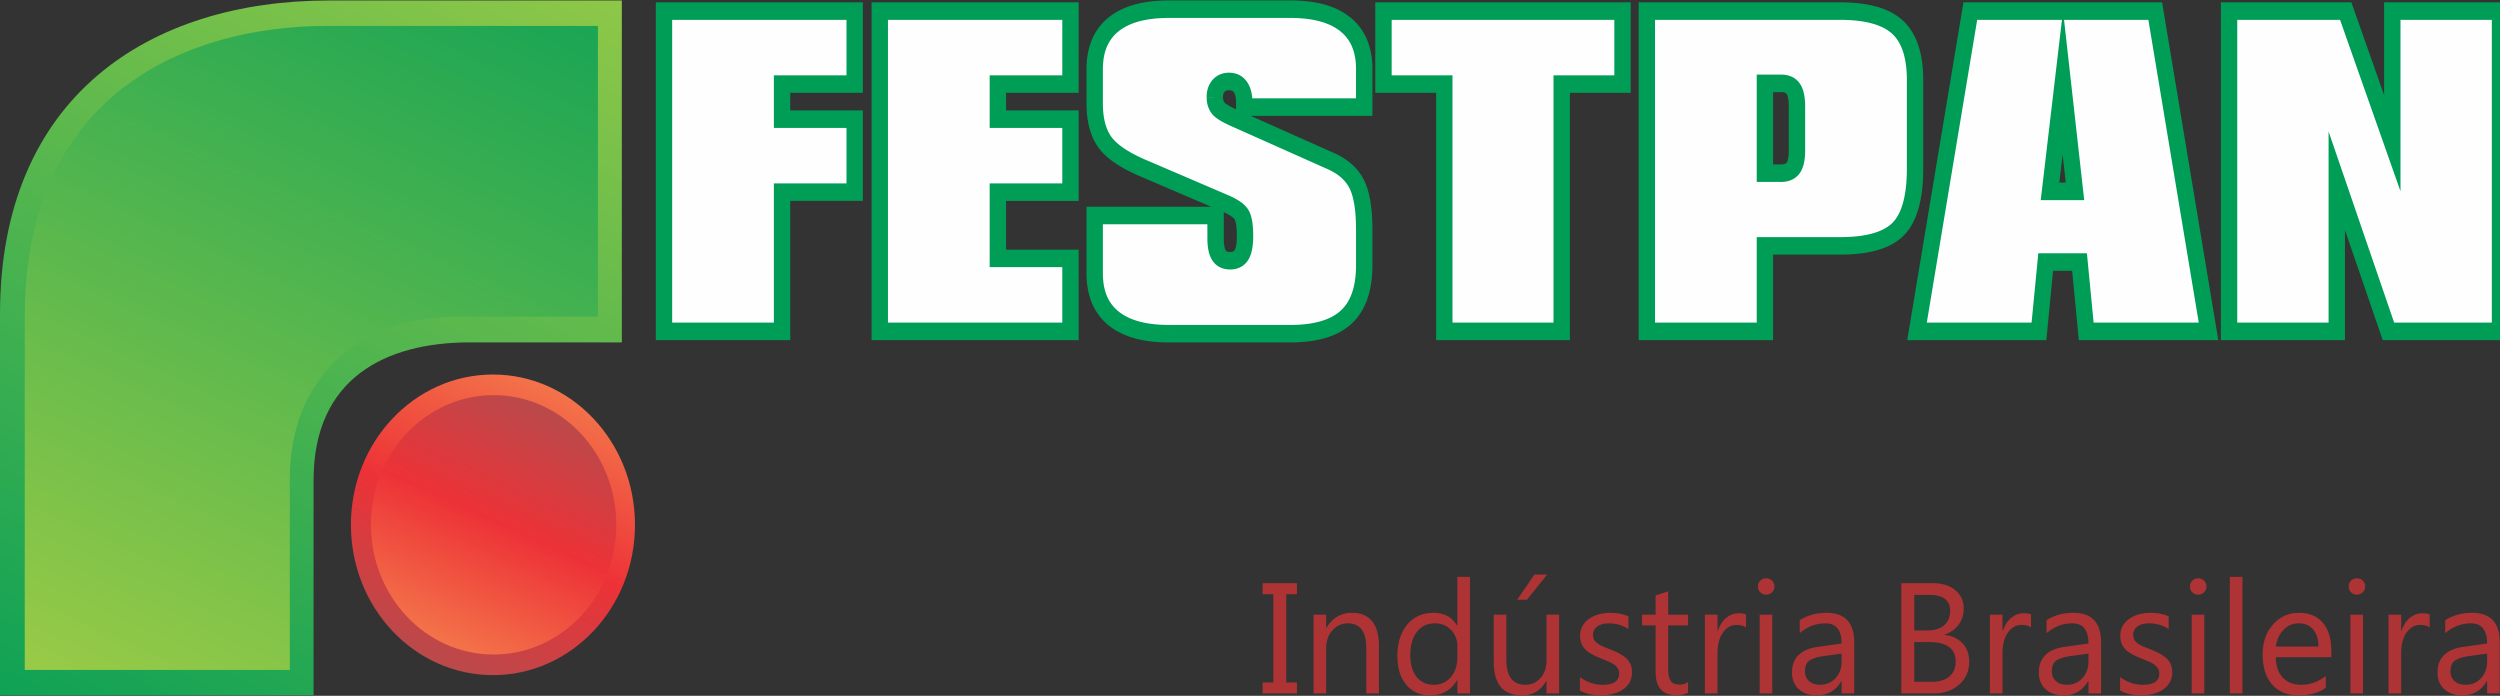 <?xml version="1.0" encoding="UTF-8"?>
<!DOCTYPE svg PUBLIC "-//W3C//DTD SVG 1.1//EN" "http://www.w3.org/Graphics/SVG/1.1/DTD/svg11.dtd">
<!-- Creator: CorelDRAW 2018 (64 Bit) -->
<svg xmlns="http://www.w3.org/2000/svg" xml:space="preserve" width="1200px" height="334px" version="1.1" style="shape-rendering:geometricPrecision; text-rendering:geometricPrecision; image-rendering:optimizeQuality; fill-rule:evenodd; clip-rule:evenodd"
viewBox="0 0 1200 334"
 xmlns:xlink="http://www.w3.org/1999/xlink">
 <rect x="0" y="0" width="1200" height="334" fill="#333333" stroke="none"/>
 <defs>
  <style type="text/css">
   <![CDATA[
    .fil0 {fill:#FEFEFE}
    .fil6 {fill:#AD3335;fill-rule:nonzero}
    .fil1 {fill:#009D57;fill-rule:nonzero}
    .fil4 {fill:url(#id0)}
    .fil2 {fill:url(#id1)}
    .fil5 {fill:url(#id2)}
    .fil3 {fill:url(#id3)}
   ]]>
  </style>
  <linearGradient id="id0" gradientUnits="userSpaceOnUse" x1="270.63" y1="178.3" x2="203.25" y2="325.55">
   <stop offset="0" style="stop-opacity:1; stop-color:#A95151"/>
   <stop offset="0.49" style="stop-opacity:1; stop-color:#ED3237"/>
   <stop offset="1" style="stop-opacity:1; stop-color:#F5874F"/>
  </linearGradient>
  <linearGradient id="id1" gradientUnits="userSpaceOnUse" x1="275.62" y1="166.59" x2="197.61" y2="337.24">
   <stop offset="0" style="stop-opacity:1; stop-color:#F5874F"/>
   <stop offset="0.51" style="stop-opacity:1; stop-color:#ED3237"/>
   <stop offset="1" style="stop-opacity:1; stop-color:#A95151"/>
  </linearGradient>
  <linearGradient id="id2" gradientUnits="userSpaceOnUse" x1="299.04" y1="-71.89" x2="80.88" y2="405.06">
   <stop offset="0" style="stop-opacity:1; stop-color:#009D57"/>
   <stop offset="1" style="stop-opacity:1; stop-color:#A8CF45"/>
  </linearGradient>
  <linearGradient id="id3" gradientUnits="userSpaceOnUse" x1="311.54" y1="-90.75" x2="74.86" y2="423.87">
   <stop offset="0" style="stop-opacity:1; stop-color:#A8CF45"/>
   <stop offset="1" style="stop-opacity:1; stop-color:#009D57"/>
  </linearGradient>
 </defs>
 <g id="Camada_x0020_1">
  <g id="_1660092497712">
   <g>
    <path class="fil0" d="M318.71 159.06l0 -153.73 91.54 0 0 35.02 -34.86 0 0 16.85 34.86 0 0 35.03 -34.86 0 0 66.83 -56.68 0zm103.58 0l0 -153.73 91.54 0 0 35.02 -34.86 0 0 16.85 34.86 0 0 35.03 -34.86 0 0 31.8 34.86 0 0 35.03 -91.54 0zm138.64 1.1c-11.6,0 -20.42,-2.46 -26.44,-7.35 -6.03,-4.89 -9.04,-12.09 -9.04,-21.58l0 -27.8 58.02 0 0 10.82c0,3.82 0.54,6.56 1.64,8.3 1.11,1.73 2.89,2.59 5.34,2.59 2.5,0 4.32,-0.92 5.46,-2.78 1.13,-1.83 1.69,-4.89 1.69,-9.15 0,-4.8 -0.53,-8.14 -1.61,-10.07 -1.07,-1.89 -3.78,-3.78 -8.08,-5.61l-39.29 -16.85c-9.03,-3.88 -15.15,-8.05 -18.37,-12.56 -3.19,-4.48 -4.8,-10.66 -4.8,-18.49l0 -16.47c0,-9.4 3.01,-16.57 9.04,-21.43 6.02,-4.89 14.84,-7.32 26.44,-7.32l58.5 0c11.6,0 20.39,2.43 26.39,7.32 5.99,4.86 9,12.03 9,21.43l0 18.24 -57.57 0 0 -1.96c0,-3.38 -0.63,-5.96 -1.88,-7.7 -1.26,-1.77 -3.07,-2.65 -5.46,-2.65 -2.03,0 -3.66,0.66 -4.92,2.02 -1.25,1.36 -1.88,3.19 -1.88,5.46 0,2.24 0.57,4.04 1.7,5.43 1.14,1.38 3.97,3.06 8.53,5.04l45.77 20.42c5.81,2.65 9.9,6.37 12.22,11.14 2.33,4.76 3.49,11.99 3.49,21.67l0 16.98c0,11.3 -2.86,19.59 -8.62,24.93 -5.72,5.33 -14.63,7.98 -26.77,7.98l-58.5 0zm132.33 -1.1l0 -118.71 -29.19 0 0 -35.02 114.73 0 0 35.02 -29.19 0 0 118.71 -56.35 0zm161.59 -119.05l-7.7 0 0 43.13 7.52 0c2.8,0 4.8,-0.83 6.02,-2.49 1.22,-1.67 1.85,-4.51 1.85,-8.49l0 -20.99c0,-4 -0.6,-6.84 -1.79,-8.58 -1.19,-1.73 -3.16,-2.58 -5.9,-2.58zm-64.37 119.05l0 -153.73 92.84 0c12.82,0 22,2.6 27.55,7.76 5.56,5.19 8.35,13.64 8.35,25.34l0 42.4c0,13.76 -2.63,23.39 -7.9,28.91 -5.28,5.52 -14.62,8.27 -28,8.27l-36.17 0 0 41.05 -56.67 0zm193.52 -67.21l11.99 0 -5.84 -52.22 -6.15 52.22zm-63.83 67.21l25.58 -153.73 88.76 0 25.58 153.73 -58.7 0 -3.22 -33.29 -16.25 0 -3.22 33.29 -58.53 0zm149.78 0l0 -153.73 55.99 0 22.36 63.42 0 -63.42 51.7 0 0 153.73 -53.55 0 -24.8 -72.29 0 72.29 -51.7 0z"/>
    <path id="1" class="fil1" d="M322.64 5.33l0 153.73 -7.86 0 0 -153.73 3.93 -4.2 3.93 4.2zm-7.86 0l0 -4.2 3.93 0 -3.93 4.2zm95.47 4.2l-91.54 0 0 -8.4 91.54 0 3.92 4.2 -3.92 4.2zm0 -8.4l3.92 0 0 4.2 -3.92 -4.2zm-3.93 39.22l0 -35.02 7.85 0 0 35.02 -3.92 4.2 -3.93 -4.2zm7.85 0l0 4.2 -3.92 0 3.92 -4.2zm-38.78 -4.2l34.86 0 0 8.4 -34.86 0 -3.93 -4.2 3.93 -4.2zm-3.93 4.2l0 -4.2 3.93 0 -3.93 4.2zm0 16.85l0 -16.85 7.86 0 0 16.85 -3.93 4.2 -3.93 -4.2zm3.93 4.2l-3.93 0 0 -4.2 3.93 4.2zm34.86 0l-34.86 0 0 -8.4 34.86 0 3.92 4.2 -3.92 4.2zm0 -8.4l3.92 0 0 4.2 -3.92 -4.2zm-3.93 39.23l0 -35.03 7.85 0 0 35.03 -3.92 4.2 -3.93 -4.2zm7.85 0l0 4.2 -3.92 0 3.92 -4.2zm-38.78 -4.2l34.86 0 0 8.4 -34.86 0 -3.93 -4.2 3.93 -4.2zm-3.93 4.2l0 -4.2 3.93 0 -3.93 4.2zm0 66.83l0 -66.83 7.86 0 0 66.83 -3.93 4.2 -3.93 -4.2zm7.86 0l0 4.2 -3.93 0 3.93 -4.2zm-60.61 -4.2l56.68 0 0 8.4 -56.68 0 -3.93 -4.2 3.93 -4.2zm0 8.4l-3.93 0 0 -4.2 3.93 4.2zm107.51 -157.93l0 153.73 -7.86 0 0 -153.73 3.93 -4.2 3.93 4.2zm-7.86 0l0 -4.2 3.93 0 -3.93 4.2zm95.47 4.2l-91.54 0 0 -8.4 91.54 0 3.92 4.2 -3.92 4.2zm0 -8.4l3.92 0 0 4.2 -3.92 -4.2zm-3.93 39.22l0 -35.02 7.85 0 0 35.02 -3.92 4.2 -3.93 -4.2zm7.85 0l0 4.2 -3.92 0 3.92 -4.2zm-38.78 -4.2l34.86 0 0 8.4 -34.86 0 -3.93 -4.2 3.93 -4.2zm-3.93 4.2l0 -4.2 3.93 0 -3.93 4.2zm0 16.85l0 -16.85 7.86 0 0 16.85 -3.93 4.2 -3.93 -4.2zm3.93 4.2l-3.93 0 0 -4.2 3.93 4.2zm34.86 0l-34.86 0 0 -8.4 34.86 0 3.92 4.2 -3.92 4.2zm0 -8.4l3.92 0 0 4.2 -3.92 -4.2zm-3.93 39.23l0 -35.03 7.85 0 0 35.03 -3.92 4.2 -3.93 -4.2zm7.85 0l0 4.2 -3.92 0 3.92 -4.2zm-38.78 -4.2l34.86 0 0 8.4 -34.86 0 -3.93 -4.2 3.93 -4.2zm-3.93 4.2l0 -4.2 3.93 0 -3.93 4.2zm0 31.8l0 -31.8 7.86 0 0 31.8 -3.93 4.2 -3.93 -4.2zm3.93 4.2l-3.93 0 0 -4.2 3.93 4.2zm34.86 0l-34.86 0 0 -8.4 34.86 0 3.92 4.2 -3.92 4.2zm0 -8.4l3.92 0 0 4.2 -3.92 -4.2zm-3.93 39.23l0 -35.03 7.85 0 0 35.03 -3.92 4.2 -3.93 -4.2zm7.85 0l0 4.2 -3.92 0 3.92 -4.2zm-95.46 -4.2l91.54 0 0 8.4 -91.54 0 -3.93 -4.2 3.93 -4.2zm0 8.4l-3.93 0 0 -4.2 3.93 4.2zm109.82 -7.11l4.75 -6.69 0 0 0.48 0.38 0.5 0.37 0.52 0.36 0.53 0.35 0.55 0.34 0.56 0.33 0.58 0.31 0.6 0.31 0.62 0.3 0.63 0.28 0.65 0.27 0.67 0.26 0.69 0.25 0.7 0.24 0.73 0.23 0.74 0.21 0.76 0.21 0.78 0.19 0.79 0.18 0.81 0.16 0.84 0.15 0.85 0.14 0.87 0.13 0.88 0.11 0.91 0.11 0.92 0.08 0.94 0.08 0.96 0.06 0.98 0.05 0.99 0.03 1.01 0.02 1.03 0.01 0 8.4 -1.13 -0.01 -1.11 -0.02 -1.1 -0.04 -1.08 -0.05 -1.07 -0.07 -1.06 -0.08 -1.04 -0.1 -1.03 -0.12 -1.01 -0.13 -0.99 -0.14 -0.99 -0.17 -0.96 -0.17 -0.96 -0.2 -0.94 -0.21 -0.92 -0.22 -0.91 -0.25 -0.9 -0.26 -0.88 -0.27 -0.86 -0.29 -0.85 -0.32 -0.84 -0.32 -0.82 -0.35 -0.81 -0.36 -0.79 -0.38 -0.78 -0.4 -0.76 -0.41 -0.75 -0.43 -0.72 -0.45 -0.72 -0.47 -0.69 -0.49 -0.69 -0.5 -0.66 -0.53 0 0zm-10.59 -24.92l7.86 0 0 0 0.01 0.79 0.02 0.78 0.04 0.76 0.06 0.74 0.07 0.73 0.08 0.71 0.1 0.7 0.11 0.68 0.13 0.67 0.15 0.65 0.15 0.64 0.17 0.62 0.19 0.6 0.2 0.59 0.21 0.58 0.23 0.56 0.24 0.55 0.25 0.54 0.27 0.52 0.28 0.51 0.29 0.5 0.31 0.49 0.33 0.48 0.33 0.47 0.36 0.45 0.36 0.45 0.39 0.44 0.39 0.42 0.42 0.42 0.43 0.41 0.45 0.4 0.46 0.38 -4.75 6.69 -0.65 -0.54 -0.63 -0.56 -0.6 -0.57 -0.6 -0.6 -0.57 -0.61 -0.55 -0.63 -0.53 -0.65 -0.52 -0.66 -0.49 -0.68 -0.47 -0.7 -0.45 -0.71 -0.43 -0.72 -0.4 -0.74 -0.39 -0.76 -0.36 -0.78 -0.35 -0.78 -0.32 -0.8 -0.3 -0.81 -0.27 -0.82 -0.26 -0.85 -0.23 -0.85 -0.22 -0.86 -0.19 -0.87 -0.17 -0.89 -0.15 -0.9 -0.13 -0.9 -0.11 -0.92 -0.09 -0.93 -0.07 -0.95 -0.05 -0.95 -0.03 -0.96 -0.01 -0.97 0 0zm7.86 -27.8l0 27.8 -7.86 0 0 -27.8 3.93 -4.2 3.93 4.2zm-7.86 0l0 -4.2 3.93 0 -3.93 4.2zm61.95 4.2l-58.02 0 0 -8.4 58.02 0 3.93 4.2 -3.93 4.2zm0 -8.4l3.93 0 0 4.2 -3.93 -4.2zm-3.93 15.02l0 -10.82 7.86 0 0 10.82 0 0 -7.86 0zm8.82 5.94l-6.5 4.72 0.01 0 -0.17 -0.27 -0.16 -0.28 -0.16 -0.29 -0.15 -0.3 -0.13 -0.27 -0.13 -0.3 -0.12 -0.31 -0.12 -0.3 -0.11 -0.31 -0.1 -0.31 -0.09 -0.31 -0.09 -0.31 -0.09 -0.33 -0.08 -0.32 -0.07 -0.32 -0.07 -0.34 -0.06 -0.33 -0.06 -0.33 -0.05 -0.34 -0.05 -0.35 -0.04 -0.34 -0.04 -0.35 -0.04 -0.35 -0.03 -0.37 -0.03 -0.37 -0.02 -0.36 -0.02 -0.37 -0.02 -0.38 -0.01 -0.38 -0.01 -0.38 0 -0.4 -0.01 -0.39 7.86 0 0 0.32 0.01 0.3 0 0.3 0.01 0.29 0.02 0.28 0.01 0.28 0.02 0.27 0.02 0.25 0.02 0.25 0.02 0.25 0.03 0.23 0.03 0.23 0.03 0.22 0.03 0.2 0.04 0.21 0.03 0.19 0.04 0.18 0.04 0.17 0.04 0.17 0.04 0.14 0.04 0.16 0.05 0.14 0.04 0.12 0.04 0.12 0.04 0.12 0.04 0.1 0.04 0.09 0.05 0.1 0.03 0.07 0.04 0.06 0.04 0.07 0.03 0.06 0 0zm2.09 0.75l0 8.4 0 0 -0.31 -0.01 -0.31 -0.01 -0.31 -0.02 -0.3 -0.02 -0.3 -0.03 -0.31 -0.04 -0.31 -0.05 -0.29 -0.06 -0.3 -0.06 -0.3 -0.08 -0.3 -0.08 -0.29 -0.09 -0.29 -0.1 -0.29 -0.11 -0.3 -0.13 -0.28 -0.13 -0.28 -0.14 -0.27 -0.15 -0.29 -0.17 -0.26 -0.17 -0.26 -0.18 -0.26 -0.19 -0.25 -0.2 -0.25 -0.22 -0.24 -0.22 -0.23 -0.23 -0.22 -0.24 -0.22 -0.25 -0.2 -0.25 -0.19 -0.25 -0.2 -0.28 -0.18 -0.27 6.5 -4.72 0.03 0.05 0.03 0.03 0.03 0.05 0.03 0.04 0.03 0.02 0.03 0.04 0.03 0.02 0.02 0.03 0.03 0.02 0.04 0.03 0.02 0.02 0.04 0.03 0.04 0.03 0.04 0.01 0.04 0.03 0.06 0.03 0.05 0.02 0.05 0.02 0.06 0.02 0.08 0.03 0.07 0.03 0.08 0.02 0.08 0.02 0.1 0.02 0.11 0.02 0.09 0.01 0.11 0.02 0.13 0.01 0.13 0.01 0.12 0.01 0.14 0 0.15 0.01 0 0zm2.18 -0.9l6.55 4.64 0.02 -0.03 -0.18 0.29 -0.18 0.27 -0.2 0.27 -0.21 0.27 -0.21 0.25 -0.23 0.26 -0.22 0.23 -0.24 0.24 -0.26 0.23 -0.25 0.21 -0.26 0.2 -0.27 0.2 -0.26 0.18 -0.28 0.17 -0.28 0.17 -0.29 0.15 -0.3 0.14 -0.29 0.13 -0.3 0.12 -0.31 0.12 -0.3 0.09 -0.29 0.09 -0.32 0.08 -0.31 0.07 -0.3 0.06 -0.31 0.06 -0.32 0.04 -0.31 0.03 -0.32 0.03 -0.32 0.02 -0.31 0.01 -0.32 0.01 0 -8.4 0.15 -0.01 0.14 0 0.13 -0.01 0.12 -0.01 0.12 -0.01 0.11 -0.02 0.11 -0.02 0.11 -0.02 0.08 -0.02 0.08 -0.02 0.1 -0.02 0.07 -0.03 0.06 -0.02 0.07 -0.03 0.06 -0.02 0.04 -0.03 0.05 -0.02 0.05 -0.03 0.05 -0.03 0.04 -0.03 0.03 -0.02 0.04 -0.03 0.05 -0.04 0.02 -0.02 0.03 -0.03 0.04 -0.05 0.03 -0.03 0.04 -0.04 0.03 -0.05 0.03 -0.04 0.05 -0.06 0.03 -0.06 0.02 -0.03zm-0.02 0.03l0.02 -0.03 -0.02 0.03 0 0zm1.07 -6.86l7.85 0 0 0 0 0.43 -0.01 0.44 0 0.41 -0.02 0.42 -0.01 0.41 -0.02 0.41 -0.03 0.4 -0.03 0.39 -0.03 0.39 -0.04 0.4 -0.04 0.37 -0.04 0.37 -0.05 0.38 -0.05 0.36 -0.06 0.36 -0.07 0.36 -0.06 0.35 -0.08 0.35 -0.08 0.35 -0.08 0.34 -0.09 0.33 -0.1 0.34 -0.1 0.32 -0.11 0.33 -0.11 0.31 -0.13 0.32 -0.13 0.32 -0.13 0.31 -0.15 0.31 -0.16 0.3 -0.16 0.29 -0.18 0.3 -6.55 -4.64 0.03 -0.05 0.04 -0.07 0.04 -0.08 0.04 -0.09 0.05 -0.1 0.04 -0.1 0.05 -0.12 0.05 -0.14 0.04 -0.14 0.05 -0.15 0.05 -0.16 0.04 -0.17 0.05 -0.19 0.04 -0.19 0.04 -0.2 0.05 -0.21 0.04 -0.22 0.03 -0.23 0.04 -0.25 0.03 -0.25 0.03 -0.26 0.03 -0.28 0.03 -0.27 0.02 -0.28 0.02 -0.31 0.02 -0.3 0.02 -0.32 0.01 -0.32 0.01 -0.33 0.01 -0.35 0 -0.35 0.01 -0.35 0 0zm-1.05 -7.89l6.72 -4.35 0.02 0.02 0.16 0.31 0.16 0.31 0.14 0.3 0.14 0.33 0.12 0.32 0.12 0.32 0.12 0.34 0.11 0.34 0.09 0.33 0.09 0.33 0.09 0.36 0.09 0.36 0.07 0.35 0.07 0.36 0.07 0.36 0.06 0.38 0.06 0.38 0.06 0.39 0.04 0.39 0.05 0.39 0.04 0.41 0.04 0.4 0.03 0.41 0.03 0.43 0.03 0.43 0.02 0.43 0.02 0.44 0.02 0.45 0.01 0.46 0.01 0.46 0 0.47 0 0.48 -7.85 0 -0.01 -0.42 0 -0.4 -0.01 -0.39 -0.01 -0.39 -0.01 -0.37 -0.02 -0.36 -0.01 -0.36 -0.03 -0.34 -0.02 -0.33 -0.03 -0.33 -0.02 -0.31 -0.03 -0.3 -0.04 -0.3 -0.03 -0.28 -0.04 -0.26 -0.04 -0.26 -0.04 -0.24 -0.05 -0.24 -0.04 -0.23 -0.05 -0.22 -0.04 -0.19 -0.05 -0.18 -0.05 -0.19 -0.05 -0.17 -0.05 -0.15 -0.04 -0.13 -0.05 -0.13 -0.04 -0.12 -0.04 -0.09 -0.05 -0.09 -0.04 -0.08 -0.03 -0.06 0.01 0.02zm6.72 -4.35l0.02 0.02 0.02 0.04 -0.04 -0.06zm-12.9 0.46l2.93 -7.8 -0.01 0 0.43 0.18 0.42 0.19 0.41 0.19 0.41 0.19 0.4 0.19 0.39 0.19 0.38 0.19 0.37 0.2 0.37 0.2 0.36 0.2 0.35 0.2 0.34 0.2 0.34 0.21 0.33 0.21 0.32 0.21 0.31 0.21 0.31 0.22 0.31 0.22 0.29 0.23 0.28 0.23 0.28 0.24 0.27 0.23 0.26 0.24 0.27 0.26 0.25 0.26 0.24 0.26 0.24 0.28 0.23 0.28 0.22 0.29 0.21 0.3 0.2 0.31 0.19 0.33 -6.72 4.35 -0.01 -0.03 -0.03 -0.04 -0.04 -0.05 -0.05 -0.07 -0.06 -0.07 -0.07 -0.08 -0.08 -0.1 -0.09 -0.09 -0.1 -0.1 -0.12 -0.11 -0.14 -0.12 -0.14 -0.11 -0.15 -0.13 -0.17 -0.13 -0.17 -0.12 -0.19 -0.14 -0.21 -0.14 -0.21 -0.14 -0.22 -0.14 -0.23 -0.14 -0.25 -0.15 -0.26 -0.15 -0.27 -0.15 -0.28 -0.15 -0.29 -0.15 -0.3 -0.15 -0.32 -0.16 -0.32 -0.15 -0.33 -0.16 -0.35 -0.16 -0.36 -0.15 -0.36 -0.16 -0.01 0zm0.01 0l0 0 -0.01 0 0.01 0zm-36.38 -24.65l39.3 16.85 -2.93 7.8 -39.29 -16.85 -0.01 -0.01 2.93 -7.79zm-22.95 -6.12l6.25 -5.08 0 -0.01 0.24 0.33 0.25 0.33 0.28 0.33 0.29 0.34 0.31 0.34 0.33 0.34 0.34 0.34 0.37 0.35 0.38 0.35 0.4 0.35 0.43 0.35 0.43 0.35 0.46 0.36 0.47 0.35 0.5 0.36 0.51 0.36 0.53 0.35 0.55 0.36 0.57 0.36 0.59 0.36 0.6 0.35 0.63 0.36 0.64 0.36 0.66 0.35 0.68 0.36 0.7 0.35 0.71 0.36 0.73 0.35 0.76 0.36 0.77 0.35 0.79 0.35 0.8 0.35 -2.93 7.79 -0.87 -0.37 -0.85 -0.39 -0.84 -0.38 -0.82 -0.38 -0.81 -0.39 -0.79 -0.4 -0.77 -0.39 -0.76 -0.4 -0.74 -0.4 -0.73 -0.4 -0.71 -0.41 -0.7 -0.41 -0.68 -0.41 -0.66 -0.42 -0.65 -0.42 -0.63 -0.43 -0.62 -0.42 -0.6 -0.44 -0.59 -0.44 -0.57 -0.44 -0.56 -0.45 -0.53 -0.45 -0.53 -0.46 -0.51 -0.46 -0.49 -0.47 -0.48 -0.48 -0.46 -0.48 -0.45 -0.49 -0.43 -0.49 -0.41 -0.51 -0.4 -0.5 -0.38 -0.52 0 -0.01zm0 0.01l0 -0.01 -0.07 -0.09 0.07 0.1zm-5.61 -21.04l7.86 0 0 0 0.01 0.67 0.01 0.66 0.02 0.65 0.03 0.63 0.04 0.63 0.05 0.62 0.05 0.6 0.06 0.59 0.07 0.58 0.08 0.57 0.09 0.56 0.1 0.54 0.1 0.54 0.11 0.52 0.12 0.52 0.12 0.5 0.13 0.49 0.14 0.47 0.15 0.47 0.15 0.46 0.16 0.44 0.17 0.44 0.18 0.43 0.18 0.41 0.19 0.41 0.19 0.39 0.2 0.38 0.21 0.38 0.21 0.36 0.22 0.35 0.22 0.35 0.24 0.34 -6.25 5.08 -0.36 -0.51 -0.34 -0.52 -0.34 -0.54 -0.32 -0.54 -0.3 -0.56 -0.3 -0.57 -0.28 -0.57 -0.27 -0.59 -0.26 -0.59 -0.25 -0.61 -0.24 -0.61 -0.22 -0.62 -0.21 -0.63 -0.2 -0.64 -0.19 -0.65 -0.18 -0.66 -0.17 -0.66 -0.15 -0.67 -0.14 -0.69 -0.14 -0.69 -0.12 -0.7 -0.11 -0.7 -0.1 -0.71 -0.09 -0.73 -0.07 -0.73 -0.07 -0.74 -0.06 -0.74 -0.04 -0.76 -0.04 -0.76 -0.03 -0.77 -0.01 -0.78 -0.01 -0.79 0 0zm7.86 -16.47l0 16.47 -7.86 0 0 -16.47 0 0 7.86 0zm2.73 -24.77l4.75 6.69 -0.01 0.01 -0.46 0.38 -0.45 0.4 -0.43 0.4 -0.41 0.42 -0.4 0.42 -0.39 0.43 -0.36 0.45 -0.35 0.45 -0.34 0.46 -0.32 0.48 -0.31 0.48 -0.3 0.5 -0.28 0.51 -0.26 0.52 -0.26 0.53 -0.24 0.55 -0.22 0.55 -0.21 0.58 -0.2 0.59 -0.19 0.59 -0.17 0.62 -0.16 0.63 -0.14 0.64 -0.13 0.66 -0.11 0.67 -0.1 0.69 -0.08 0.71 -0.07 0.72 -0.06 0.73 -0.04 0.76 -0.02 0.77 -0.01 0.78 -7.86 0 0.01 -0.97 0.03 -0.95 0.05 -0.95 0.07 -0.93 0.09 -0.93 0.11 -0.91 0.13 -0.9 0.15 -0.89 0.17 -0.89 0.19 -0.86 0.22 -0.86 0.23 -0.84 0.26 -0.84 0.28 -0.82 0.3 -0.81 0.32 -0.79 0.34 -0.78 0.37 -0.77 0.38 -0.76 0.41 -0.74 0.43 -0.72 0.45 -0.7 0.47 -0.7 0.49 -0.67 0.51 -0.66 0.54 -0.65 0.55 -0.62 0.57 -0.61 0.59 -0.59 0.61 -0.57 0.63 -0.56 0.65 -0.54 -0.01 0.01zm4.75 6.69l-0.01 0.01 -0.07 0.06 0.08 -0.07zm24.07 -14.87l0 8.4 0 0 -1.03 0.01 -1.01 0.02 -0.99 0.03 -0.98 0.05 -0.96 0.06 -0.94 0.07 -0.93 0.09 -0.9 0.1 -0.89 0.12 -0.87 0.12 -0.85 0.14 -0.83 0.15 -0.81 0.17 -0.8 0.18 -0.78 0.18 -0.76 0.21 -0.74 0.21 -0.72 0.22 -0.71 0.24 -0.69 0.25 -0.66 0.26 -0.66 0.27 -0.63 0.29 -0.61 0.29 -0.6 0.3 -0.58 0.32 -0.57 0.33 -0.54 0.33 -0.54 0.35 -0.51 0.36 -0.5 0.37 -0.48 0.38 -4.75 -6.69 0.66 -0.53 0.69 -0.5 0.69 -0.49 0.72 -0.46 0.73 -0.45 0.74 -0.44 0.76 -0.41 0.78 -0.4 0.79 -0.37 0.81 -0.37 0.82 -0.34 0.84 -0.32 0.85 -0.31 0.87 -0.29 0.88 -0.28 0.89 -0.26 0.91 -0.24 0.93 -0.22 0.94 -0.21 0.95 -0.19 0.97 -0.18 0.98 -0.16 1 -0.15 1.01 -0.13 1.03 -0.11 1.03 -0.1 1.06 -0.08 1.07 -0.07 1.08 -0.05 1.1 -0.04 1.11 -0.02 1.13 -0.01 0 0zm58.5 8.4l-58.5 0 0 -8.4 58.5 0 0 0 0 8.4zm28.76 -0.22l-4.75 6.69 -0.01 -0.01 -0.48 -0.38 -0.49 -0.36 -0.51 -0.36 -0.53 -0.35 -0.54 -0.34 -0.56 -0.32 -0.58 -0.32 -0.59 -0.3 -0.62 -0.3 -0.63 -0.28 -0.65 -0.27 -0.66 -0.26 -0.69 -0.25 -0.7 -0.24 -0.72 -0.22 -0.74 -0.21 -0.76 -0.21 -0.77 -0.19 -0.8 -0.17 -0.81 -0.17 -0.83 -0.15 -0.85 -0.14 -0.87 -0.12 -0.88 -0.12 -0.91 -0.1 -0.92 -0.09 -0.94 -0.07 -0.96 -0.06 -0.98 -0.05 -0.99 -0.03 -1.01 -0.02 -1.03 -0.01 0 -8.4 1.13 0.01 1.11 0.02 1.1 0.04 1.08 0.05 1.07 0.07 1.05 0.08 1.04 0.1 1.03 0.11 1.01 0.13 0.99 0.15 0.98 0.16 0.97 0.18 0.95 0.19 0.94 0.21 0.92 0.22 0.91 0.24 0.89 0.26 0.88 0.28 0.87 0.29 0.85 0.31 0.83 0.32 0.82 0.35 0.81 0.36 0.79 0.37 0.77 0.4 0.76 0.42 0.74 0.43 0.73 0.45 0.71 0.47 0.7 0.48 0.68 0.51 0.66 0.52 -0.01 0zm-4.75 6.69l-0.01 -0.01 0.09 0.07 -0.08 -0.06zm15.31 18.08l-7.86 0 0 0 -0.01 -0.78 -0.02 -0.77 -0.04 -0.76 -0.05 -0.73 -0.07 -0.72 -0.09 -0.71 -0.1 -0.69 -0.11 -0.67 -0.13 -0.66 -0.14 -0.65 -0.16 -0.62 -0.17 -0.62 -0.18 -0.6 -0.2 -0.59 -0.22 -0.57 -0.22 -0.56 -0.24 -0.54 -0.25 -0.54 -0.27 -0.52 -0.28 -0.5 -0.29 -0.5 -0.31 -0.49 -0.32 -0.47 -0.34 -0.47 -0.35 -0.45 -0.36 -0.44 -0.39 -0.44 -0.39 -0.42 -0.41 -0.42 -0.43 -0.4 -0.45 -0.4 -0.46 -0.38 4.75 -6.69 0.65 0.54 0.62 0.55 0.61 0.57 0.59 0.6 0.57 0.61 0.55 0.62 0.53 0.64 0.51 0.66 0.49 0.68 0.47 0.69 0.44 0.71 0.43 0.72 0.41 0.74 0.38 0.75 0.36 0.77 0.35 0.78 0.32 0.8 0.3 0.8 0.27 0.82 0.26 0.84 0.23 0.84 0.22 0.86 0.19 0.87 0.17 0.88 0.15 0.89 0.13 0.9 0.11 0.91 0.09 0.93 0.07 0.93 0.05 0.95 0.03 0.95 0.01 0.97 0 0zm-7.86 18.24l0 -18.24 7.86 0 0 18.24 -3.93 4.2 -3.93 -4.2zm7.86 0l0 4.2 -3.93 0 3.93 -4.2zm-61.5 -4.2l57.57 0 0 8.4 -57.57 0 -3.93 -4.2 3.93 -4.2zm0 8.4l-3.93 0 0 -4.2 3.93 4.2zm3.93 -6.16l0 1.96 -7.86 0 0 -1.96 0 0 7.86 0zm-8.94 -5.16l6.26 -5.08 -0.02 -0.02 0.19 0.27 0.17 0.26 0.17 0.28 0.16 0.28 0.16 0.28 0.15 0.3 0.14 0.29 0.13 0.29 0.13 0.3 0.12 0.3 0.11 0.31 0.11 0.31 0.1 0.31 0.09 0.32 0.09 0.31 0.08 0.33 0.07 0.32 0.07 0.33 0.07 0.32 0.06 0.34 0.05 0.33 0.05 0.34 0.05 0.35 0.03 0.34 0.04 0.34 0.03 0.35 0.02 0.35 0.02 0.36 0.02 0.35 0.01 0.37 0 0.36 0.01 0.37 -7.86 0 0 -0.26 -0.01 -0.26 -0.01 -0.24 -0.01 -0.25 -0.01 -0.24 -0.02 -0.23 -0.01 -0.21 -0.02 -0.22 -0.03 -0.22 -0.02 -0.2 -0.03 -0.19 -0.03 -0.19 -0.04 -0.19 -0.03 -0.17 -0.04 -0.17 -0.04 -0.17 -0.03 -0.15 -0.05 -0.15 -0.04 -0.15 -0.04 -0.13 -0.05 -0.13 -0.04 -0.12 -0.05 -0.12 -0.04 -0.11 -0.05 -0.1 -0.05 -0.1 -0.04 -0.08 -0.05 -0.09 -0.05 -0.09 -0.04 -0.07 -0.05 -0.07 -0.04 -0.06 -0.02 -0.03zm0.02 0.03l-0.02 -0.03 0.06 0.09 -0.04 -0.06zm-2.35 -1.02l0 -8.4 0 0 0.31 0 0.31 0.02 0.3 0.01 0.31 0.03 0.31 0.03 0.29 0.05 0.31 0.05 0.3 0.06 0.3 0.06 0.31 0.08 0.28 0.08 0.3 0.1 0.29 0.1 0.29 0.12 0.29 0.12 0.28 0.13 0.28 0.14 0.28 0.15 0.26 0.16 0.26 0.17 0.27 0.18 0.26 0.19 0.25 0.19 0.24 0.2 0.24 0.21 0.23 0.23 0.22 0.22 0.22 0.23 0.21 0.24 0.2 0.25 0.2 0.25 0.19 0.26 -6.26 5.08 -0.05 -0.07 -0.05 -0.06 -0.05 -0.06 -0.05 -0.05 -0.05 -0.06 -0.05 -0.05 -0.04 -0.04 -0.04 -0.04 -0.06 -0.04 -0.04 -0.04 -0.05 -0.03 -0.04 -0.03 -0.06 -0.04 -0.06 -0.04 -0.05 -0.02 -0.06 -0.03 -0.07 -0.04 -0.06 -0.02 -0.07 -0.03 -0.07 -0.02 -0.07 -0.03 -0.09 -0.02 -0.08 -0.02 -0.09 -0.02 -0.1 -0.02 -0.09 -0.02 -0.12 -0.01 -0.11 -0.02 -0.12 0 -0.13 -0.01 -0.12 -0.01 -0.14 0 0 0zm-2.12 0.77l-5.6 -5.9 0.01 0 0.19 -0.2 0.19 -0.2 0.2 -0.18 0.21 -0.19 0.21 -0.18 0.21 -0.18 0.23 -0.17 0.21 -0.15 0.23 -0.15 0.23 -0.15 0.24 -0.14 0.24 -0.14 0.23 -0.12 0.24 -0.12 0.25 -0.12 0.24 -0.1 0.25 -0.1 0.26 -0.09 0.26 -0.09 0.26 -0.07 0.25 -0.07 0.26 -0.07 0.25 -0.05 0.27 -0.06 0.26 -0.04 0.25 -0.04 0.27 -0.03 0.27 -0.03 0.27 -0.01 0.26 -0.02 0.25 -0.01 0.27 0 0 8.4 -0.11 0 -0.11 0.01 -0.11 0 -0.1 0.01 -0.09 0.01 -0.09 0.01 -0.1 0.01 -0.08 0.02 -0.07 0.01 -0.09 0.02 -0.07 0.02 -0.08 0.02 -0.06 0.02 -0.06 0.02 -0.06 0.02 -0.06 0.02 -0.06 0.03 -0.05 0.02 -0.06 0.03 -0.06 0.03 -0.04 0.03 -0.05 0.02 -0.04 0.03 -0.05 0.04 -0.06 0.03 -0.04 0.04 -0.04 0.03 -0.04 0.04 -0.05 0.04 -0.05 0.05 -0.04 0.04 -0.05 0.05 0 0zm-0.75 2.51l-7.85 0 0 0 0 -0.29 0 -0.29 0.02 -0.29 0.02 -0.29 0.02 -0.28 0.03 -0.29 0.03 -0.29 0.05 -0.28 0.04 -0.28 0.05 -0.28 0.06 -0.28 0.07 -0.29 0.07 -0.27 0.07 -0.28 0.09 -0.27 0.09 -0.28 0.09 -0.26 0.11 -0.27 0.11 -0.26 0.11 -0.26 0.12 -0.27 0.14 -0.26 0.13 -0.24 0.14 -0.24 0.14 -0.24 0.16 -0.24 0.16 -0.24 0.16 -0.23 0.18 -0.23 0.18 -0.22 0.17 -0.21 0.19 -0.21 5.6 5.9 -0.04 0.04 -0.05 0.06 -0.03 0.05 -0.04 0.04 -0.04 0.05 -0.03 0.05 -0.03 0.05 -0.03 0.05 -0.04 0.06 -0.03 0.06 -0.03 0.06 -0.02 0.05 -0.03 0.07 -0.03 0.06 -0.02 0.07 -0.03 0.07 -0.02 0.06 -0.03 0.08 -0.02 0.08 -0.02 0.09 -0.02 0.08 -0.02 0.09 -0.02 0.1 -0.01 0.1 -0.02 0.11 -0.01 0.09 -0.01 0.11 -0.01 0.12 -0.01 0.13 0 0.11 -0.01 0.13 0 0.14 0 0zm0.74 2.66l-5.93 5.53 0 0 -0.16 -0.21 -0.17 -0.22 -0.16 -0.22 -0.14 -0.22 -0.15 -0.22 -0.15 -0.24 -0.13 -0.23 -0.13 -0.24 -0.13 -0.25 -0.12 -0.25 -0.11 -0.24 -0.11 -0.25 -0.1 -0.25 -0.1 -0.26 -0.09 -0.25 -0.09 -0.27 -0.08 -0.27 -0.07 -0.25 -0.07 -0.28 -0.06 -0.26 -0.06 -0.27 -0.05 -0.28 -0.04 -0.26 -0.05 -0.28 -0.03 -0.28 -0.03 -0.27 -0.03 -0.28 -0.02 -0.28 -0.01 -0.27 -0.02 -0.27 0 -0.29 0 -0.28 7.85 0 0 0.13 0.01 0.13 0 0.14 0.01 0.13 0.01 0.11 0.01 0.11 0.01 0.12 0.02 0.1 0.01 0.1 0.02 0.11 0.02 0.09 0.01 0.09 0.03 0.1 0.02 0.07 0.02 0.09 0.02 0.08 0.03 0.06 0.02 0.09 0.03 0.06 0.02 0.06 0.04 0.08 0.03 0.07 0.03 0.06 0.02 0.05 0.03 0.05 0.04 0.07 0.03 0.04 0.04 0.06 0.04 0.06 0.04 0.05 0.03 0.05 0.04 0.05 0.01 0zm7.07 3.94l-3.02 7.75 0.03 0.01 -0.44 -0.19 -0.43 -0.19 -0.43 -0.19 -0.41 -0.19 -0.4 -0.19 -0.4 -0.19 -0.38 -0.18 -0.38 -0.19 -0.36 -0.18 -0.37 -0.18 -0.35 -0.19 -0.34 -0.18 -0.33 -0.18 -0.32 -0.18 -0.32 -0.18 -0.31 -0.18 -0.3 -0.18 -0.3 -0.18 -0.29 -0.19 -0.27 -0.18 -0.27 -0.18 -0.27 -0.19 -0.25 -0.18 -0.26 -0.19 -0.24 -0.19 -0.24 -0.21 -0.24 -0.2 -0.23 -0.22 -0.23 -0.21 -0.21 -0.22 -0.22 -0.24 -0.22 -0.25 5.93 -5.53 0 0.01 0.03 0.03 0.05 0.05 0.05 0.05 0.07 0.07 0.08 0.07 0.1 0.08 0.12 0.1 0.13 0.09 0.15 0.11 0.15 0.11 0.18 0.11 0.18 0.13 0.19 0.12 0.21 0.13 0.23 0.13 0.23 0.14 0.24 0.13 0.26 0.15 0.27 0.15 0.28 0.15 0.3 0.15 0.3 0.15 0.32 0.16 0.32 0.16 0.34 0.16 0.35 0.17 0.36 0.17 0.38 0.17 0.38 0.17 0.39 0.18 0.4 0.17 0.03 0.02zm-0.03 -0.02l0.02 0.01 0.01 0.01 -0.03 -0.02zm42.77 28.18l-45.76 -20.41 3.02 -7.75 45.77 20.41 0.03 0.01 -3.06 7.74zm3.03 -7.75l-0.01 0 0.04 0.01 -0.03 -0.01zm14.2 13.08l-6.97 3.88 0 0 -0.18 -0.35 -0.18 -0.35 -0.2 -0.34 -0.2 -0.33 -0.21 -0.34 -0.22 -0.33 -0.22 -0.32 -0.24 -0.32 -0.24 -0.32 -0.26 -0.31 -0.26 -0.31 -0.28 -0.31 -0.28 -0.3 -0.29 -0.29 -0.3 -0.3 -0.31 -0.29 -0.32 -0.28 -0.34 -0.29 -0.34 -0.28 -0.35 -0.27 -0.36 -0.28 -0.37 -0.26 -0.39 -0.26 -0.39 -0.27 -0.41 -0.25 -0.42 -0.25 -0.42 -0.25 -0.44 -0.24 -0.45 -0.24 -0.46 -0.24 -0.47 -0.22 -0.48 -0.23 3.08 -7.73 0.59 0.28 0.6 0.29 0.57 0.29 0.57 0.31 0.56 0.31 0.56 0.32 0.54 0.32 0.53 0.34 0.52 0.34 0.51 0.35 0.51 0.37 0.49 0.37 0.48 0.37 0.48 0.39 0.46 0.39 0.46 0.41 0.44 0.41 0.43 0.42 0.42 0.43 0.41 0.44 0.4 0.45 0.39 0.45 0.38 0.47 0.37 0.47 0.35 0.48 0.34 0.49 0.33 0.5 0.32 0.51 0.31 0.51 0.29 0.52 0.28 0.53 0.28 0.54 0 0zm3.93 23.61l-7.86 0 0 0 0 -0.86 -0.01 -0.85 -0.02 -0.84 -0.02 -0.82 -0.03 -0.8 -0.04 -0.79 -0.04 -0.77 -0.05 -0.76 -0.05 -0.75 -0.06 -0.72 -0.07 -0.71 -0.07 -0.69 -0.08 -0.68 -0.09 -0.65 -0.09 -0.65 -0.09 -0.63 -0.11 -0.61 -0.11 -0.6 -0.11 -0.57 -0.12 -0.56 -0.12 -0.55 -0.13 -0.53 -0.14 -0.51 -0.13 -0.49 -0.15 -0.48 -0.15 -0.46 -0.15 -0.44 -0.15 -0.42 -0.16 -0.41 -0.17 -0.4 -0.16 -0.37 -0.17 -0.36 6.97 -3.88 0.26 0.55 0.25 0.56 0.23 0.57 0.23 0.59 0.22 0.6 0.21 0.6 0.2 0.62 0.19 0.63 0.18 0.65 0.17 0.66 0.17 0.67 0.15 0.67 0.15 0.69 0.14 0.72 0.13 0.71 0.12 0.73 0.11 0.74 0.11 0.75 0.1 0.77 0.09 0.78 0.08 0.79 0.08 0.81 0.07 0.82 0.06 0.82 0.05 0.84 0.05 0.86 0.04 0.87 0.03 0.88 0.03 0.9 0.01 0.91 0.01 0.92 0.01 0.93 0 0zm-7.86 16.98l0 -16.98 7.86 0 0 16.98 0 0 -7.86 0zm-2.11 28.09l-5.16 -6.33 0.01 -0.01 0.44 -0.41 0.42 -0.43 0.4 -0.45 0.39 -0.45 0.38 -0.48 0.37 -0.49 0.35 -0.5 0.34 -0.52 0.33 -0.54 0.31 -0.55 0.3 -0.57 0.3 -0.59 0.27 -0.6 0.26 -0.62 0.26 -0.64 0.23 -0.67 0.23 -0.67 0.21 -0.7 0.2 -0.72 0.18 -0.74 0.17 -0.76 0.16 -0.77 0.14 -0.8 0.13 -0.82 0.11 -0.83 0.1 -0.86 0.09 -0.88 0.07 -0.9 0.05 -0.92 0.04 -0.93 0.02 -0.96 0.01 -0.98 7.86 0 -0.01 1.12 -0.03 1.11 -0.04 1.1 -0.07 1.07 -0.08 1.06 -0.1 1.05 -0.12 1.03 -0.14 1.02 -0.15 1 -0.18 0.99 -0.2 0.97 -0.21 0.96 -0.24 0.94 -0.25 0.93 -0.28 0.91 -0.3 0.9 -0.31 0.87 -0.34 0.87 -0.36 0.84 -0.38 0.84 -0.4 0.81 -0.42 0.8 -0.44 0.77 -0.47 0.76 -0.48 0.74 -0.51 0.73 -0.53 0.7 -0.54 0.68 -0.57 0.66 -0.59 0.65 -0.61 0.62 -0.62 0.6 0 -0.01zm-5.16 -6.33l0.01 -0.01 0.11 -0.1 -0.12 0.11zm-24.19 15.35l0 -8.4 0 0 1.08 -0.01 1.05 -0.02 1.04 -0.04 1.02 -0.05 0.99 -0.06 0.97 -0.09 0.95 -0.09 0.94 -0.11 0.91 -0.12 0.89 -0.14 0.87 -0.15 0.85 -0.17 0.82 -0.17 0.81 -0.2 0.78 -0.2 0.77 -0.22 0.74 -0.23 0.72 -0.24 0.7 -0.26 0.68 -0.27 0.66 -0.28 0.64 -0.29 0.62 -0.3 0.6 -0.32 0.58 -0.32 0.55 -0.34 0.54 -0.35 0.52 -0.36 0.51 -0.37 0.48 -0.38 0.46 -0.39 0.45 -0.41 5.16 6.33 -0.64 0.58 -0.66 0.56 -0.69 0.54 -0.7 0.52 -0.72 0.5 -0.74 0.48 -0.76 0.46 -0.77 0.43 -0.79 0.42 -0.82 0.4 -0.82 0.38 -0.85 0.36 -0.86 0.34 -0.88 0.32 -0.89 0.3 -0.91 0.28 -0.93 0.27 -0.95 0.24 -0.96 0.23 -0.98 0.21 -0.99 0.2 -1.01 0.17 -1.03 0.16 -1.04 0.14 -1.06 0.13 -1.08 0.1 -1.09 0.09 -1.12 0.08 -1.13 0.06 -1.14 0.04 -1.16 0.02 -1.18 0.01 0 0zm-58.5 -8.4l58.5 0 0 8.4 -58.5 0 0 0 0 -8.4zm136.26 -115.61l0 118.71 -7.86 0 0 -118.71 3.93 -4.2 3.93 4.2zm-3.93 -4.2l3.93 0 0 4.2 -3.93 -4.2zm-29.19 0l29.19 0 0 8.4 -29.19 0 -3.93 -4.2 3.93 -4.2zm0 8.4l-3.93 0 0 -4.2 3.93 4.2zm3.93 -39.22l0 35.02 -7.86 0 0 -35.02 3.93 -4.2 3.93 4.2zm-7.86 0l0 -4.2 3.93 0 -3.93 4.2zm118.66 4.2l-114.73 0 0 -8.4 114.73 0 3.93 4.2 -3.93 4.2zm0 -8.4l3.93 0 0 4.2 -3.93 -4.2zm-3.93 39.22l0 -35.02 7.86 0 0 35.02 -3.93 4.2 -3.93 -4.2zm7.86 0l0 4.2 -3.93 0 3.93 -4.2zm-33.12 -4.2l29.19 0 0 8.4 -29.19 0 -3.93 -4.2 3.93 -4.2zm-3.93 4.2l0 -4.2 3.93 0 -3.93 4.2zm0 118.71l0 -118.71 7.86 0 0 118.71 -3.93 4.2 -3.93 -4.2zm7.86 0l0 4.2 -3.93 0 3.93 -4.2zm-60.28 -4.2l56.35 0 0 8.4 -56.35 0 -3.93 -4.2 3.93 -4.2zm0 8.4l-3.93 0 0 -4.2 3.93 4.2zm153.89 -127.45l7.7 0 0 8.4 -7.7 0 -3.92 -4.2 3.92 -4.2zm-3.92 4.2l0 -4.2 3.92 0 -3.92 4.2zm0 43.13l0 -43.13 7.85 0 0 43.13 -3.93 4.2 -3.92 -4.2zm3.92 4.2l-3.92 0 0 -4.2 3.92 4.2zm7.52 0l-7.52 0 0 -8.4 7.52 0 0 0 0 8.4zm2.92 -9.28l6.2 5.17 0 0 -0.21 0.27 -0.2 0.25 -0.23 0.27 -0.23 0.24 -0.22 0.22 -0.25 0.23 -0.26 0.23 -0.26 0.2 -0.26 0.2 -0.28 0.19 -0.26 0.17 -0.28 0.17 -0.29 0.16 -0.29 0.14 -0.29 0.14 -0.29 0.12 -0.29 0.12 -0.31 0.11 -0.3 0.1 -0.3 0.09 -0.32 0.08 -0.3 0.08 -0.31 0.06 -0.31 0.06 -0.33 0.05 -0.31 0.04 -0.32 0.04 -0.32 0.03 -0.32 0.02 -0.33 0.02 -0.33 0.01 -0.32 0 0 -8.4 0.19 0 0.19 -0.01 0.17 -0.01 0.17 -0.01 0.16 -0.01 0.16 -0.02 0.15 -0.02 0.13 -0.02 0.13 -0.03 0.13 -0.02 0.12 -0.03 0.11 -0.03 0.1 -0.03 0.1 -0.03 0.09 -0.03 0.08 -0.04 0.08 -0.03 0.08 -0.04 0.06 -0.03 0.06 -0.03 0.05 -0.04 0.06 -0.03 0.04 -0.03 0.05 -0.03 0.04 -0.04 0.03 -0.02 0.03 -0.03 0.04 -0.05 0.04 -0.03 0.02 -0.03 0.04 -0.04 0.03 -0.04 -0.01 0zm1.02 -5.9l7.86 0 0 0 0 0.41 -0.01 0.41 -0.01 0.41 -0.02 0.4 -0.01 0.39 -0.03 0.39 -0.03 0.39 -0.03 0.38 -0.03 0.37 -0.05 0.38 -0.04 0.36 -0.05 0.36 -0.06 0.37 -0.06 0.35 -0.07 0.34 -0.07 0.36 -0.08 0.33 -0.08 0.34 -0.1 0.35 -0.09 0.32 -0.1 0.32 -0.12 0.34 -0.11 0.32 -0.13 0.3 -0.13 0.32 -0.14 0.31 -0.15 0.3 -0.16 0.3 -0.17 0.3 -0.17 0.28 -0.18 0.28 -0.2 0.29 -6.2 -5.17 0.03 -0.03 0.03 -0.06 0.04 -0.06 0.04 -0.06 0.04 -0.08 0.04 -0.08 0.04 -0.09 0.04 -0.1 0.05 -0.12 0.05 -0.13 0.04 -0.12 0.04 -0.14 0.05 -0.17 0.04 -0.15 0.04 -0.17 0.05 -0.19 0.04 -0.19 0.03 -0.2 0.04 -0.22 0.04 -0.21 0.03 -0.23 0.03 -0.24 0.03 -0.24 0.02 -0.27 0.03 -0.26 0.01 -0.27 0.02 -0.28 0.02 -0.29 0.01 -0.31 0 -0.3 0.01 -0.32 0 -0.32 0 0zm7.86 -20.99l0 20.99 -7.86 0 0 -20.99 0 0 7.86 0zm-8.89 -6.09l6.33 -4.97 0 0 0.19 0.28 0.18 0.28 0.16 0.29 0.16 0.3 0.16 0.31 0.13 0.29 0.14 0.31 0.13 0.32 0.11 0.3 0.12 0.33 0.1 0.33 0.1 0.31 0.09 0.34 0.09 0.33 0.08 0.34 0.07 0.34 0.07 0.35 0.07 0.35 0.06 0.35 0.05 0.36 0.05 0.37 0.04 0.36 0.04 0.37 0.04 0.37 0.03 0.39 0.03 0.38 0.02 0.39 0.02 0.39 0.01 0.4 0.01 0.41 0.01 0.41 0 0.41 -7.86 0 0 -0.32 -0.01 -0.32 0 -0.32 -0.01 -0.3 -0.02 -0.3 -0.01 -0.28 -0.02 -0.29 -0.02 -0.26 -0.03 -0.26 -0.03 -0.26 -0.03 -0.24 -0.03 -0.23 -0.03 -0.22 -0.04 -0.22 -0.03 -0.2 -0.04 -0.2 -0.04 -0.19 -0.05 -0.17 -0.04 -0.17 -0.04 -0.16 -0.05 -0.15 -0.05 -0.14 -0.04 -0.12 -0.05 -0.13 -0.04 -0.11 -0.04 -0.1 -0.05 -0.1 -0.04 -0.08 -0.04 -0.07 -0.04 -0.07 -0.04 -0.06 -0.03 -0.05 0 0zm-2.73 -0.87l0 -8.4 0 0 0.33 0 0.32 0.01 0.32 0.01 0.33 0.03 0.32 0.03 0.31 0.04 0.32 0.04 0.32 0.05 0.31 0.07 0.32 0.07 0.3 0.08 0.31 0.08 0.31 0.1 0.3 0.11 0.3 0.11 0.29 0.12 0.3 0.14 0.3 0.15 0.28 0.15 0.28 0.16 0.28 0.18 0.28 0.19 0.26 0.19 0.26 0.21 0.25 0.21 0.25 0.23 0.25 0.24 0.22 0.24 0.23 0.25 0.21 0.26 0.2 0.27 0.2 0.28 -6.33 4.97 -0.03 -0.04 -0.03 -0.04 -0.03 -0.04 -0.03 -0.03 -0.04 -0.05 -0.03 -0.03 -0.03 -0.02 -0.04 -0.04 -0.04 -0.03 -0.05 -0.04 -0.04 -0.02 -0.05 -0.03 -0.06 -0.04 -0.06 -0.03 -0.06 -0.03 -0.06 -0.03 -0.09 -0.03 -0.08 -0.04 -0.09 -0.03 -0.09 -0.03 -0.11 -0.03 -0.11 -0.03 -0.11 -0.02 -0.12 -0.02 -0.13 -0.03 -0.14 -0.01 -0.15 -0.02 -0.15 -0.02 -0.16 -0.01 -0.17 -0.01 -0.18 0 -0.17 0 0 0zm-60.45 -38.88l0 153.73 -7.85 0 0 -153.73 3.93 -4.2 3.92 4.2zm-7.85 0l0 -4.2 3.93 0 -3.93 4.2zm96.77 4.2l-92.84 0 0 -8.4 92.84 0 0 0 0 8.4zm30.13 0.39l-5.16 6.34 0 0 -0.43 -0.38 -0.44 -0.37 -0.47 -0.37 -0.49 -0.35 -0.51 -0.35 -0.53 -0.33 -0.55 -0.33 -0.58 -0.31 -0.6 -0.31 -0.63 -0.29 -0.65 -0.29 -0.67 -0.27 -0.69 -0.26 -0.72 -0.25 -0.75 -0.24 -0.76 -0.22 -0.79 -0.22 -0.82 -0.2 -0.84 -0.19 -0.86 -0.17 -0.89 -0.17 -0.91 -0.14 -0.93 -0.14 -0.96 -0.12 -0.98 -0.11 -1.01 -0.09 -1.02 -0.08 -1.05 -0.07 -1.08 -0.05 -1.1 -0.03 -1.12 -0.02 -1.14 -0.01 0 -8.4 1.24 0.01 1.22 0.02 1.2 0.04 1.18 0.06 1.16 0.07 1.14 0.09 1.12 0.1 1.1 0.12 1.09 0.14 1.06 0.15 1.05 0.17 1.02 0.19 1.01 0.21 0.99 0.22 0.97 0.24 0.95 0.25 0.94 0.28 0.91 0.29 0.9 0.31 0.88 0.33 0.85 0.35 0.84 0.37 0.82 0.39 0.8 0.4 0.78 0.43 0.77 0.45 0.74 0.47 0.72 0.48 0.7 0.51 0.68 0.53 0.66 0.55 0.64 0.57 0 0zm9.69 28.51l-7.85 0 0 0 -0.01 -1.02 -0.02 -1 -0.04 -0.98 -0.05 -0.95 -0.07 -0.93 -0.08 -0.92 -0.1 -0.88 -0.11 -0.87 -0.13 -0.85 -0.14 -0.83 -0.15 -0.8 -0.17 -0.78 -0.18 -0.76 -0.19 -0.74 -0.21 -0.71 -0.22 -0.7 -0.23 -0.67 -0.24 -0.66 -0.26 -0.63 -0.27 -0.61 -0.28 -0.59 -0.29 -0.57 -0.3 -0.56 -0.32 -0.53 -0.32 -0.51 -0.34 -0.5 -0.35 -0.48 -0.36 -0.46 -0.38 -0.45 -0.38 -0.42 -0.4 -0.41 -0.41 -0.4 5.16 -6.34 0.61 0.6 0.6 0.61 0.58 0.65 0.55 0.66 0.54 0.68 0.51 0.7 0.49 0.73 0.48 0.74 0.45 0.77 0.43 0.78 0.41 0.8 0.39 0.82 0.36 0.84 0.35 0.86 0.33 0.87 0.3 0.89 0.29 0.91 0.27 0.92 0.24 0.94 0.23 0.96 0.21 0.98 0.19 0.99 0.17 1.01 0.15 1.02 0.13 1.04 0.12 1.06 0.1 1.07 0.08 1.08 0.06 1.11 0.04 1.12 0.03 1.14 0 1.16 0 0zm-7.85 42.4l0 -42.4 7.85 0 0 42.4 0 0 -7.85 0zm-1.22 31.91l-5.5 -6 0 0 0.38 -0.42 0.37 -0.43 0.36 -0.46 0.35 -0.48 0.35 -0.51 0.33 -0.53 0.32 -0.55 0.32 -0.58 0.3 -0.6 0.29 -0.63 0.29 -0.66 0.27 -0.69 0.26 -0.71 0.25 -0.74 0.24 -0.76 0.22 -0.79 0.22 -0.82 0.2 -0.85 0.19 -0.87 0.17 -0.91 0.17 -0.93 0.15 -0.95 0.13 -0.98 0.12 -1.01 0.11 -1.04 0.1 -1.06 0.07 -1.09 0.07 -1.12 0.05 -1.15 0.04 -1.17 0.02 -1.19 0.01 -1.23 7.85 0 0 1.34 -0.03 1.31 -0.04 1.28 -0.05 1.27 -0.08 1.24 -0.09 1.23 -0.1 1.2 -0.13 1.18 -0.13 1.15 -0.16 1.14 -0.18 1.12 -0.19 1.09 -0.21 1.08 -0.22 1.05 -0.25 1.03 -0.26 1.01 -0.29 0.99 -0.3 0.97 -0.32 0.95 -0.34 0.92 -0.36 0.91 -0.38 0.88 -0.4 0.86 -0.42 0.84 -0.44 0.82 -0.47 0.8 -0.48 0.77 -0.51 0.74 -0.53 0.73 -0.55 0.69 -0.57 0.68 -0.59 0.64 0 0zm-30.75 9.47l0 -8.4 0 0 1.19 -0.01 1.17 -0.02 1.15 -0.04 1.12 -0.06 1.09 -0.06 1.06 -0.09 1.04 -0.1 1.02 -0.11 0.98 -0.13 0.96 -0.14 0.94 -0.16 0.91 -0.17 0.88 -0.19 0.85 -0.2 0.83 -0.21 0.8 -0.23 0.78 -0.23 0.74 -0.25 0.72 -0.27 0.7 -0.28 0.67 -0.28 0.64 -0.3 0.61 -0.31 0.59 -0.32 0.56 -0.33 0.54 -0.34 0.51 -0.35 0.49 -0.36 0.46 -0.37 0.44 -0.38 0.42 -0.39 0.39 -0.39 5.5 6 -0.62 0.62 -0.65 0.6 -0.67 0.58 -0.69 0.55 -0.72 0.53 -0.74 0.51 -0.76 0.48 -0.78 0.46 -0.81 0.44 -0.83 0.42 -0.84 0.39 -0.87 0.38 -0.89 0.35 -0.91 0.33 -0.94 0.32 -0.95 0.29 -0.97 0.28 -0.99 0.25 -1.02 0.24 -1.03 0.21 -1.06 0.2 -1.07 0.18 -1.1 0.17 -1.12 0.14 -1.14 0.13 -1.16 0.11 -1.18 0.1 -1.21 0.07 -1.22 0.06 -1.25 0.04 -1.27 0.03 -1.29 0.01 0 0zm-36.17 -8.4l36.17 0 0 8.4 -36.17 0 -3.92 -4.2 3.92 -4.2zm-3.92 4.2l0 -4.2 3.92 0 -3.92 4.2zm0 41.05l0 -41.05 7.85 0 0 41.05 -3.93 4.2 -3.92 -4.2zm7.85 0l0 4.2 -3.93 0 3.93 -4.2zm-60.6 -4.2l56.67 0 0 8.4 -56.67 0 -3.93 -4.2 3.93 -4.2zm0 8.4l-3.93 0 0 -4.2 3.93 4.2zm205.51 -67.21l-11.99 0 0 -8.4 11.99 0 3.9 3.7 -3.9 4.7zm3.9 -4.7l0.53 4.7 -4.43 0 3.9 -4.7zm-5.84 -52.22l5.84 52.22 -7.8 1 -5.84 -52.22 0 -1.03 7.8 0.03zm-7.8 -0.03l4 -33.96 3.8 33.99 -7.8 -0.03zm-6.14 52.22l6.14 -52.22 7.8 1.05 -6.15 52.22 -3.9 3.68 -3.89 -4.73zm3.89 4.73l-4.45 0 0.56 -4.73 3.89 4.73zm-34.38 -89.99l-25.58 153.73 -7.74 -1.47 25.58 -153.73 3.87 -3.46 3.87 4.93zm-7.74 -1.47l0.58 -3.46 3.29 0 -3.87 3.46zm92.63 4.94l-88.76 0 0 -8.4 88.76 0 3.87 3.46 -3.87 4.94zm0 -8.4l3.29 0 0.58 3.46 -3.87 -3.46zm21.71 158.66l-25.58 -153.73 7.74 -1.47 25.58 153.73 -3.87 4.94 -3.87 -3.47zm7.74 -1.47l0.82 4.94 -4.69 0 3.87 -4.94zm-62.57 -3.46l58.7 0 0 8.4 -58.7 0 -3.91 -3.77 3.91 -4.63zm0 8.4l-3.55 0 -0.36 -3.77 3.91 3.77zm0.69 -37.92l3.22 33.28 -7.82 0.87 -3.22 -33.29 3.91 -4.63 3.91 3.77zm-3.91 -3.77l3.54 0 0.37 3.77 -3.91 -3.77zm-16.25 0l16.25 0 0 8.4 -16.25 0 -3.91 -4.63 3.91 -3.77zm-3.91 3.77l0.36 -3.77 3.55 0 -3.91 3.77zm-3.22 33.28l3.22 -33.28 7.82 0.86 -3.23 33.29 -3.9 3.77 -3.91 -4.64zm7.81 0.87l-0.36 3.77 -3.54 0 3.9 -3.77zm-62.43 -4.63l58.53 0 0 8.4 -58.53 0 -3.87 -4.94 3.87 -3.46zm0 8.4l-4.69 0 0.82 -4.94 3.87 4.94zm153.71 -157.93l0 153.73 -7.86 0 0 -153.73 3.93 -4.2 3.93 4.2zm-7.86 0l0 -4.2 3.93 0 -3.93 4.2zm59.92 4.2l-55.99 0 0 -8.4 55.99 0 3.68 2.72 -3.68 5.68zm0 -8.4l2.72 0 0.96 2.72 -3.68 -2.72zm18.69 69.1l-22.36 -63.42 7.35 -2.96 22.36 63.42 0.25 1.48 -7.6 1.48zm7.6 -1.48l0 23.05 -7.6 -21.57 7.6 -1.48zm0 -63.42l0 63.42 -7.86 0 0 -63.42 3.93 -4.2 3.93 4.2zm-7.86 0l0 -4.2 3.93 0 -3.93 4.2zm55.63 4.2l-51.7 0 0 -8.4 51.7 0 3.93 4.2 -3.93 4.2zm0 -8.4l3.93 0 0 4.2 -3.93 -4.2zm-3.93 157.93l0 -153.73 7.86 0 0 153.73 -3.93 4.2 -3.93 -4.2zm7.86 0l0 4.2 -3.93 0 3.93 -4.2zm-57.48 -4.2l53.55 0 0 8.4 -53.55 0 -3.69 -2.76 3.69 -5.64zm0 8.4l-2.74 0 -0.95 -2.76 3.69 2.76zm-21.11 -77.94l24.8 72.29 -7.38 2.89 -24.8 -72.29 -0.24 -1.44 7.62 -1.45zm-7.62 1.45l0 -23.65 7.62 22.2 -7.62 1.45zm0 72.29l0 -72.29 7.86 0 0 72.29 -3.93 4.2 -3.93 -4.2zm7.86 0l0 4.2 -3.93 0 3.93 -4.2zm-55.63 -4.2l51.7 0 0 8.4 -51.7 0 -3.93 -4.2 3.93 -4.2zm0 8.4l-3.93 0 0 -4.2 3.93 4.2z"/>
   </g>
   <path class="fil2" d="M236.62 179.77c37.65,0 68.17,32.3 68.17,72.14 0,39.85 -30.52,72.15 -68.17,72.15 -37.66,0 -68.18,-32.3 -68.18,-72.15 0,-39.84 30.52,-72.14 68.18,-72.14z"/>
   <path class="fil3" d="M298.48 164.34l-72.91 0c-40.33,0 -75.06,17.07 -75.06,66.14l0 103.29 -150.51 0 0 -182.97c0,-104.7 71.96,-150.57 158.01,-150.57l140.47 0 0 164.11z"/>
   <path class="fil4" d="M236.94 189.66c32.52,0 58.88,27.87 58.88,62.25 0,34.39 -26.36,62.26 -58.88,62.26 -32.52,0 -58.88,-27.87 -58.88,-62.26 0,-34.38 26.36,-62.25 58.88,-62.25z"/>
   <path class="fil5" d="M287 152c-22.45,0 -44.89,0 -67.34,0 -48.93,0 -80.55,30.51 -80.55,77.88 0,30.56 0,61.12 0,91.68 -42.41,0 -84.82,0 -127.23,0 0,-56.49 0,-112.99 0,-169.49 0,-108.13 79.09,-139.63 145.1,-139.63 43.34,0 86.68,0 130.02,0 0,46.52 0,93.04 0,139.56z"/>
   <path class="fil6" d="M622.54 279.92l0 5.29 -5.14 0 0 42.36 5.14 0 0 5.29 -16.49 0 0 -5.29 5.15 0 0 -42.36 -5.15 0 0 -5.29 16.49 0zm39.34 52.94l-6.05 0 0 -21.59c0,-8.04 -2.94,-12.07 -8.8,-12.07 -3.02,0 -5.53,1.14 -7.51,3.42 -1.98,2.28 -2.98,5.17 -2.98,8.65l0 21.59 -6.05 0 0 -37.82 6.05 0 0 6.28 0.15 0c2.85,-4.79 6.99,-7.18 12.41,-7.18 4.13,0 7.3,1.33 9.49,4.01 2.19,2.67 3.29,6.53 3.29,11.58l0 23.13zm43.71 0l-6.05 0 0 -6.38 -0.15 0c-2.8,4.85 -7.14,7.29 -13,7.29 -4.75,0 -8.55,-1.69 -11.4,-5.08 -2.84,-3.39 -4.26,-8.01 -4.26,-13.86 0,-6.25 1.57,-11.26 4.72,-15.03 3.15,-3.77 7.35,-5.66 12.6,-5.66 5.2,0 8.97,2.03 11.34,6.1l0.15 0 0 -23.35 6.05 0 0 55.97zm-6.05 -17.09l0 -5.6c0,-3.06 -1.01,-5.66 -3.02,-7.78 -2.03,-2.13 -4.59,-3.19 -7.69,-3.19 -3.7,0 -6.61,1.37 -8.73,4.08 -2.11,2.72 -3.17,6.47 -3.17,11.26 0,4.38 1.02,7.83 3.05,10.37 2.03,2.53 4.75,3.79 8.18,3.79 3.38,0 6.11,-1.22 8.22,-3.67 2.1,-2.44 3.16,-5.53 3.16,-9.26zm48.84 17.09l-6.05 0 0 -5.99 -0.15 0c-2.51,4.6 -6.4,6.9 -11.67,6.9 -9.01,0 -13.51,-5.37 -13.51,-16.11l0 -22.62 6.05 0 0 21.67c0,7.99 3.05,11.99 9.15,11.99 2.95,0 5.37,-1.1 7.27,-3.28 1.91,-2.18 2.86,-5.03 2.86,-8.56l0 -21.82 6.05 0 0 37.82zm-5.74 -57.1l-9.68 12.1 -4.69 0 8.24 -12.1 6.13 0zm15.73 55.74l0 -6.51c3.29,2.47 6.92,3.71 10.87,3.71 5.31,0 7.96,-1.79 7.96,-5.36 0,-1.01 -0.23,-1.86 -0.68,-2.57 -0.46,-0.7 -1.07,-1.32 -1.84,-1.86 -0.78,-0.55 -1.69,-1.04 -2.74,-1.47 -1.03,-0.43 -2.17,-0.88 -3.36,-1.35 -1.68,-0.66 -3.14,-1.33 -4.4,-2.01 -1.28,-0.68 -2.33,-1.44 -3.18,-2.3 -0.84,-0.84 -1.49,-1.81 -1.91,-2.9 -0.43,-1.08 -0.65,-2.35 -0.65,-3.8 0,-1.78 0.41,-3.34 1.21,-4.72 0.82,-1.36 1.91,-2.5 3.25,-3.44 1.35,-0.92 2.89,-1.61 4.63,-2.08 1.73,-0.46 3.52,-0.7 5.36,-0.7 3.26,0 6.19,0.55 8.77,1.66l0 6.13c-2.77,-1.82 -5.96,-2.73 -9.58,-2.73 -1.12,0 -2.14,0.13 -3.05,0.4 -0.91,0.26 -1.69,0.63 -2.34,1.09 -0.65,0.47 -1.15,1.04 -1.52,1.69 -0.35,0.66 -0.53,1.39 -0.53,2.18 0,0.98 0.18,1.82 0.53,2.48 0.37,0.66 0.89,1.25 1.58,1.77 0.68,0.52 1.52,0.99 2.49,1.41 0.99,0.42 2.11,0.87 3.36,1.36 1.67,0.65 3.17,1.3 4.5,1.98 1.32,0.68 2.46,1.45 3.39,2.29 0.93,0.85 1.65,1.83 2.15,2.94 0.51,1.11 0.76,2.44 0.76,3.96 0,1.88 -0.42,3.5 -1.24,4.88 -0.82,1.38 -1.92,2.53 -3.3,3.44 -1.37,0.91 -2.96,1.59 -4.75,2.03 -1.79,0.44 -3.68,0.67 -5.65,0.67 -3.88,0 -7.25,-0.76 -10.09,-2.27zm51.9 1.02c-1.42,0.78 -3.31,1.17 -5.64,1.17 -6.62,0 -9.94,-3.69 -9.94,-11.09l0 -22.41 -6.5 0 0 -5.15 6.5 0 0 -9.23 6.05 -1.96 0 11.19 9.53 0 0 5.15 -9.53 0 0 21.36c0,2.55 0.43,4.36 1.3,5.45 0.86,1.08 2.28,1.62 4.29,1.62 1.52,0 2.83,-0.41 3.94,-1.26l0 5.16zm27.82 -31.34c-1.06,-0.82 -2.58,-1.22 -4.59,-1.22 -2.58,0 -4.75,1.22 -6.49,3.66 -1.74,2.43 -2.61,5.76 -2.61,9.97l0 19.27 -6.05 0 0 -37.82 6.05 0 0 7.79 0.15 0c0.86,-2.65 2.18,-4.73 3.96,-6.22 1.78,-1.5 3.76,-2.25 5.95,-2.25 1.59,0 2.8,0.18 3.63,0.52l0 6.3zm9.65 -15.74c-1.08,0 -2.01,-0.37 -2.78,-1.11 -0.77,-0.73 -1.15,-1.68 -1.15,-2.81 0,-1.12 0.38,-2.07 1.15,-2.82 0.77,-0.75 1.7,-1.13 2.78,-1.13 1.12,0 2.06,0.38 2.84,1.13 0.78,0.75 1.17,1.7 1.17,2.82 0,1.08 -0.39,2.02 -1.17,2.77 -0.78,0.77 -1.72,1.15 -2.84,1.15zm2.96 47.42l-6.06 0 0 -37.82 6.06 0 0 37.82zm39.33 0l-6.05 0 0 -5.91 -0.15 0c-2.63,4.55 -6.5,6.82 -11.63,6.82 -3.77,0 -6.72,-1 -8.85,-3 -2.13,-2 -3.19,-4.64 -3.19,-7.94 0,-7.08 4.16,-11.2 12.48,-12.36l11.34 -1.59c0,-6.45 -2.59,-9.68 -7.79,-9.68 -4.55,0 -8.66,1.57 -12.32,4.69l0 -6.2c3.72,-2.37 7.99,-3.55 12.84,-3.55 8.89,0 13.32,4.7 13.32,14.11l0 24.61zm-6.05 -19.13l-9.12 1.26c-2.81,0.39 -4.93,1.09 -6.35,2.09 -1.43,1.01 -2.15,2.77 -2.15,5.32 0,1.85 0.66,3.36 1.98,4.53 1.31,1.18 3.08,1.77 5.26,1.77 3.01,0 5.49,-1.06 7.45,-3.16 1.95,-2.12 2.93,-4.79 2.93,-8.03l0 -3.78zm28.65 19.13l0 -52.94 15.05 0c4.58,0 8.2,1.12 10.88,3.35 2.69,2.25 4.02,5.16 4.02,8.75 0,3 -0.8,5.61 -2.43,7.83 -1.63,2.22 -3.87,3.79 -6.72,4.72l0 0.16c3.57,0.41 6.43,1.76 8.58,4.03 2.15,2.28 3.22,5.24 3.22,8.89 0,4.52 -1.63,8.19 -4.88,11 -3.24,2.81 -7.33,4.21 -12.29,4.21l-15.43 0zm6.21 -47.34l0 17.09 6.34 0c3.39,0 6.05,-0.82 7.99,-2.46 1.94,-1.64 2.91,-3.95 2.91,-6.92 0,-5.14 -3.38,-7.71 -10.14,-7.71l-7.1 0zm0 22.68l0 19.06 8.41 0c3.64,0 6.46,-0.85 8.46,-2.58 2.01,-1.73 3.02,-4.09 3.02,-7.1 0,-6.25 -4.26,-9.38 -12.77,-9.38l-7.12 0zm56.05 -7.02c-1.06,-0.82 -2.59,-1.22 -4.59,-1.22 -2.58,0 -4.75,1.22 -6.49,3.66 -1.74,2.43 -2.61,5.76 -2.61,9.97l0 19.27 -6.05 0 0 -37.82 6.05 0 0 7.79 0.15 0c0.86,-2.65 2.18,-4.73 3.96,-6.22 1.78,-1.5 3.75,-2.25 5.95,-2.25 1.59,0 2.8,0.18 3.63,0.52l0 6.3zm33.63 31.68l-6.05 0 0 -5.91 -0.16 0c-2.63,4.55 -6.5,6.82 -11.63,6.82 -3.77,0 -6.72,-1 -8.85,-3 -2.13,-2 -3.19,-4.64 -3.19,-7.94 0,-7.08 4.16,-11.2 12.48,-12.36l11.35 -1.59c0,-6.45 -2.6,-9.68 -7.79,-9.68 -4.55,0 -8.66,1.57 -12.33,4.69l0 -6.2c3.72,-2.37 7.99,-3.55 12.84,-3.55 8.89,0 13.33,4.7 13.33,14.11l0 24.61zm-6.05 -19.13l-9.13 1.26c-2.81,0.39 -4.93,1.09 -6.35,2.09 -1.43,1.01 -2.14,2.77 -2.14,5.32 0,1.85 0.65,3.36 1.97,4.53 1.32,1.18 3.08,1.77 5.26,1.77 3.01,0 5.5,-1.06 7.45,-3.16 1.95,-2.12 2.94,-4.79 2.94,-8.03l0 -3.78zm15.19 17.77l0 -6.51c3.28,2.47 6.92,3.71 10.87,3.71 5.31,0 7.96,-1.79 7.96,-5.36 0,-1.01 -0.23,-1.86 -0.68,-2.57 -0.46,-0.7 -1.08,-1.32 -1.84,-1.86 -0.79,-0.55 -1.69,-1.04 -2.74,-1.47 -1.03,-0.43 -2.17,-0.88 -3.37,-1.35 -1.67,-0.66 -3.13,-1.33 -4.39,-2.01 -1.28,-0.68 -2.34,-1.44 -3.18,-2.3 -0.85,-0.84 -1.49,-1.81 -1.92,-2.9 -0.43,-1.08 -0.64,-2.35 -0.64,-3.8 0,-1.78 0.4,-3.34 1.21,-4.72 0.82,-1.36 1.9,-2.5 3.25,-3.44 1.35,-0.92 2.89,-1.61 4.63,-2.08 1.72,-0.46 3.52,-0.7 5.36,-0.7 3.26,0 6.18,0.55 8.77,1.66l0 6.13c-2.77,-1.82 -5.96,-2.73 -9.58,-2.73 -1.12,0 -2.14,0.13 -3.05,0.4 -0.91,0.26 -1.69,0.63 -2.35,1.09 -0.64,0.47 -1.14,1.04 -1.51,1.69 -0.35,0.66 -0.53,1.39 -0.53,2.18 0,0.98 0.18,1.82 0.53,2.48 0.37,0.66 0.88,1.25 1.58,1.77 0.68,0.52 1.52,0.99 2.49,1.41 0.99,0.42 2.11,0.87 3.36,1.36 1.67,0.65 3.17,1.3 4.5,1.98 1.32,0.68 2.45,1.45 3.39,2.29 0.93,0.85 1.65,1.83 2.15,2.94 0.51,1.11 0.76,2.44 0.76,3.96 0,1.88 -0.42,3.5 -1.24,4.88 -0.82,1.38 -1.93,2.53 -3.3,3.44 -1.37,0.91 -2.96,1.59 -4.75,2.03 -1.79,0.44 -3.68,0.67 -5.65,0.67 -3.88,0 -7.25,-0.76 -10.09,-2.27zm37.46 -46.06c-1.09,0 -2.02,-0.37 -2.79,-1.11 -0.77,-0.73 -1.15,-1.68 -1.15,-2.81 0,-1.12 0.38,-2.07 1.15,-2.82 0.77,-0.75 1.7,-1.13 2.79,-1.13 1.11,0 2.05,0.38 2.83,1.13 0.78,0.75 1.17,1.7 1.17,2.82 0,1.08 -0.39,2.02 -1.17,2.77 -0.78,0.77 -1.72,1.15 -2.83,1.15zm2.95 47.42l-6.06 0 0 -37.82 6.06 0 0 37.82zm18.31 0l-6.05 0 0 -55.97 6.05 0 0 55.97zm42.67 -17.4l-26.7 0c0.1,4.23 1.23,7.49 3.39,9.79 2.17,2.3 5.14,3.45 8.92,3.45 4.27,0 8.17,-1.41 11.74,-4.24l0 5.68c-3.32,2.42 -7.71,3.63 -13.17,3.63 -5.33,0 -9.53,-1.72 -12.58,-5.16 -3.05,-3.44 -4.58,-8.28 -4.58,-14.51 0,-5.9 1.67,-10.69 5.01,-14.4 3.34,-3.71 7.47,-5.56 12.42,-5.56 4.95,0 8.78,1.6 11.49,4.8 2.71,3.2 4.06,7.65 4.06,13.35l0 3.17zm-6.2 -5.14c-0.03,-3.5 -0.88,-6.24 -2.54,-8.19 -1.66,-1.95 -3.97,-2.93 -6.92,-2.93 -2.85,0 -5.28,1.03 -7.27,3.08 -1.99,2.05 -3.23,4.73 -3.7,8.04l20.43 0zm18.45 -24.88c-1.09,0 -2.02,-0.37 -2.79,-1.11 -0.77,-0.73 -1.14,-1.68 -1.14,-2.81 0,-1.12 0.37,-2.07 1.14,-2.82 0.77,-0.75 1.7,-1.13 2.79,-1.13 1.11,0 2.05,0.38 2.83,1.13 0.79,0.75 1.18,1.7 1.18,2.82 0,1.08 -0.39,2.02 -1.18,2.77 -0.78,0.77 -1.72,1.15 -2.83,1.15zm2.95 47.42l-6.05 0 0 -37.82 6.05 0 0 37.82zm32 -31.68c-1.06,-0.82 -2.58,-1.22 -4.59,-1.22 -2.58,0 -4.75,1.22 -6.49,3.66 -1.74,2.43 -2.61,5.76 -2.61,9.97l0 19.27 -6.05 0 0 -37.82 6.05 0 0 7.79 0.15 0c0.86,-2.65 2.18,-4.73 3.96,-6.22 1.78,-1.5 3.76,-2.25 5.95,-2.25 1.59,0 2.8,0.18 3.63,0.52l0 6.3zm33.63 31.68l-6.05 0 0 -5.91 -0.15 0c-2.64,4.55 -6.51,6.82 -11.64,6.82 -3.77,0 -6.71,-1 -8.84,-3 -2.13,-2 -3.19,-4.64 -3.19,-7.94 0,-7.08 4.16,-11.2 12.48,-12.36l11.34 -1.59c0,-6.45 -2.6,-9.68 -7.79,-9.68 -4.55,0 -8.66,1.57 -12.33,4.69l0 -6.2c3.72,-2.37 7.99,-3.55 12.85,-3.55 8.88,0 13.32,4.7 13.32,14.11l0 24.61zm-6.05 -19.13l-9.13 1.26c-2.81,0.39 -4.93,1.09 -6.35,2.09 -1.42,1.01 -2.14,2.77 -2.14,5.32 0,1.85 0.65,3.36 1.98,4.53 1.31,1.18 3.07,1.77 5.25,1.77 3.02,0 5.5,-1.06 7.45,-3.16 1.96,-2.12 2.94,-4.79 2.94,-8.03l0 -3.78z"/>
  </g>
 </g>
</svg>
